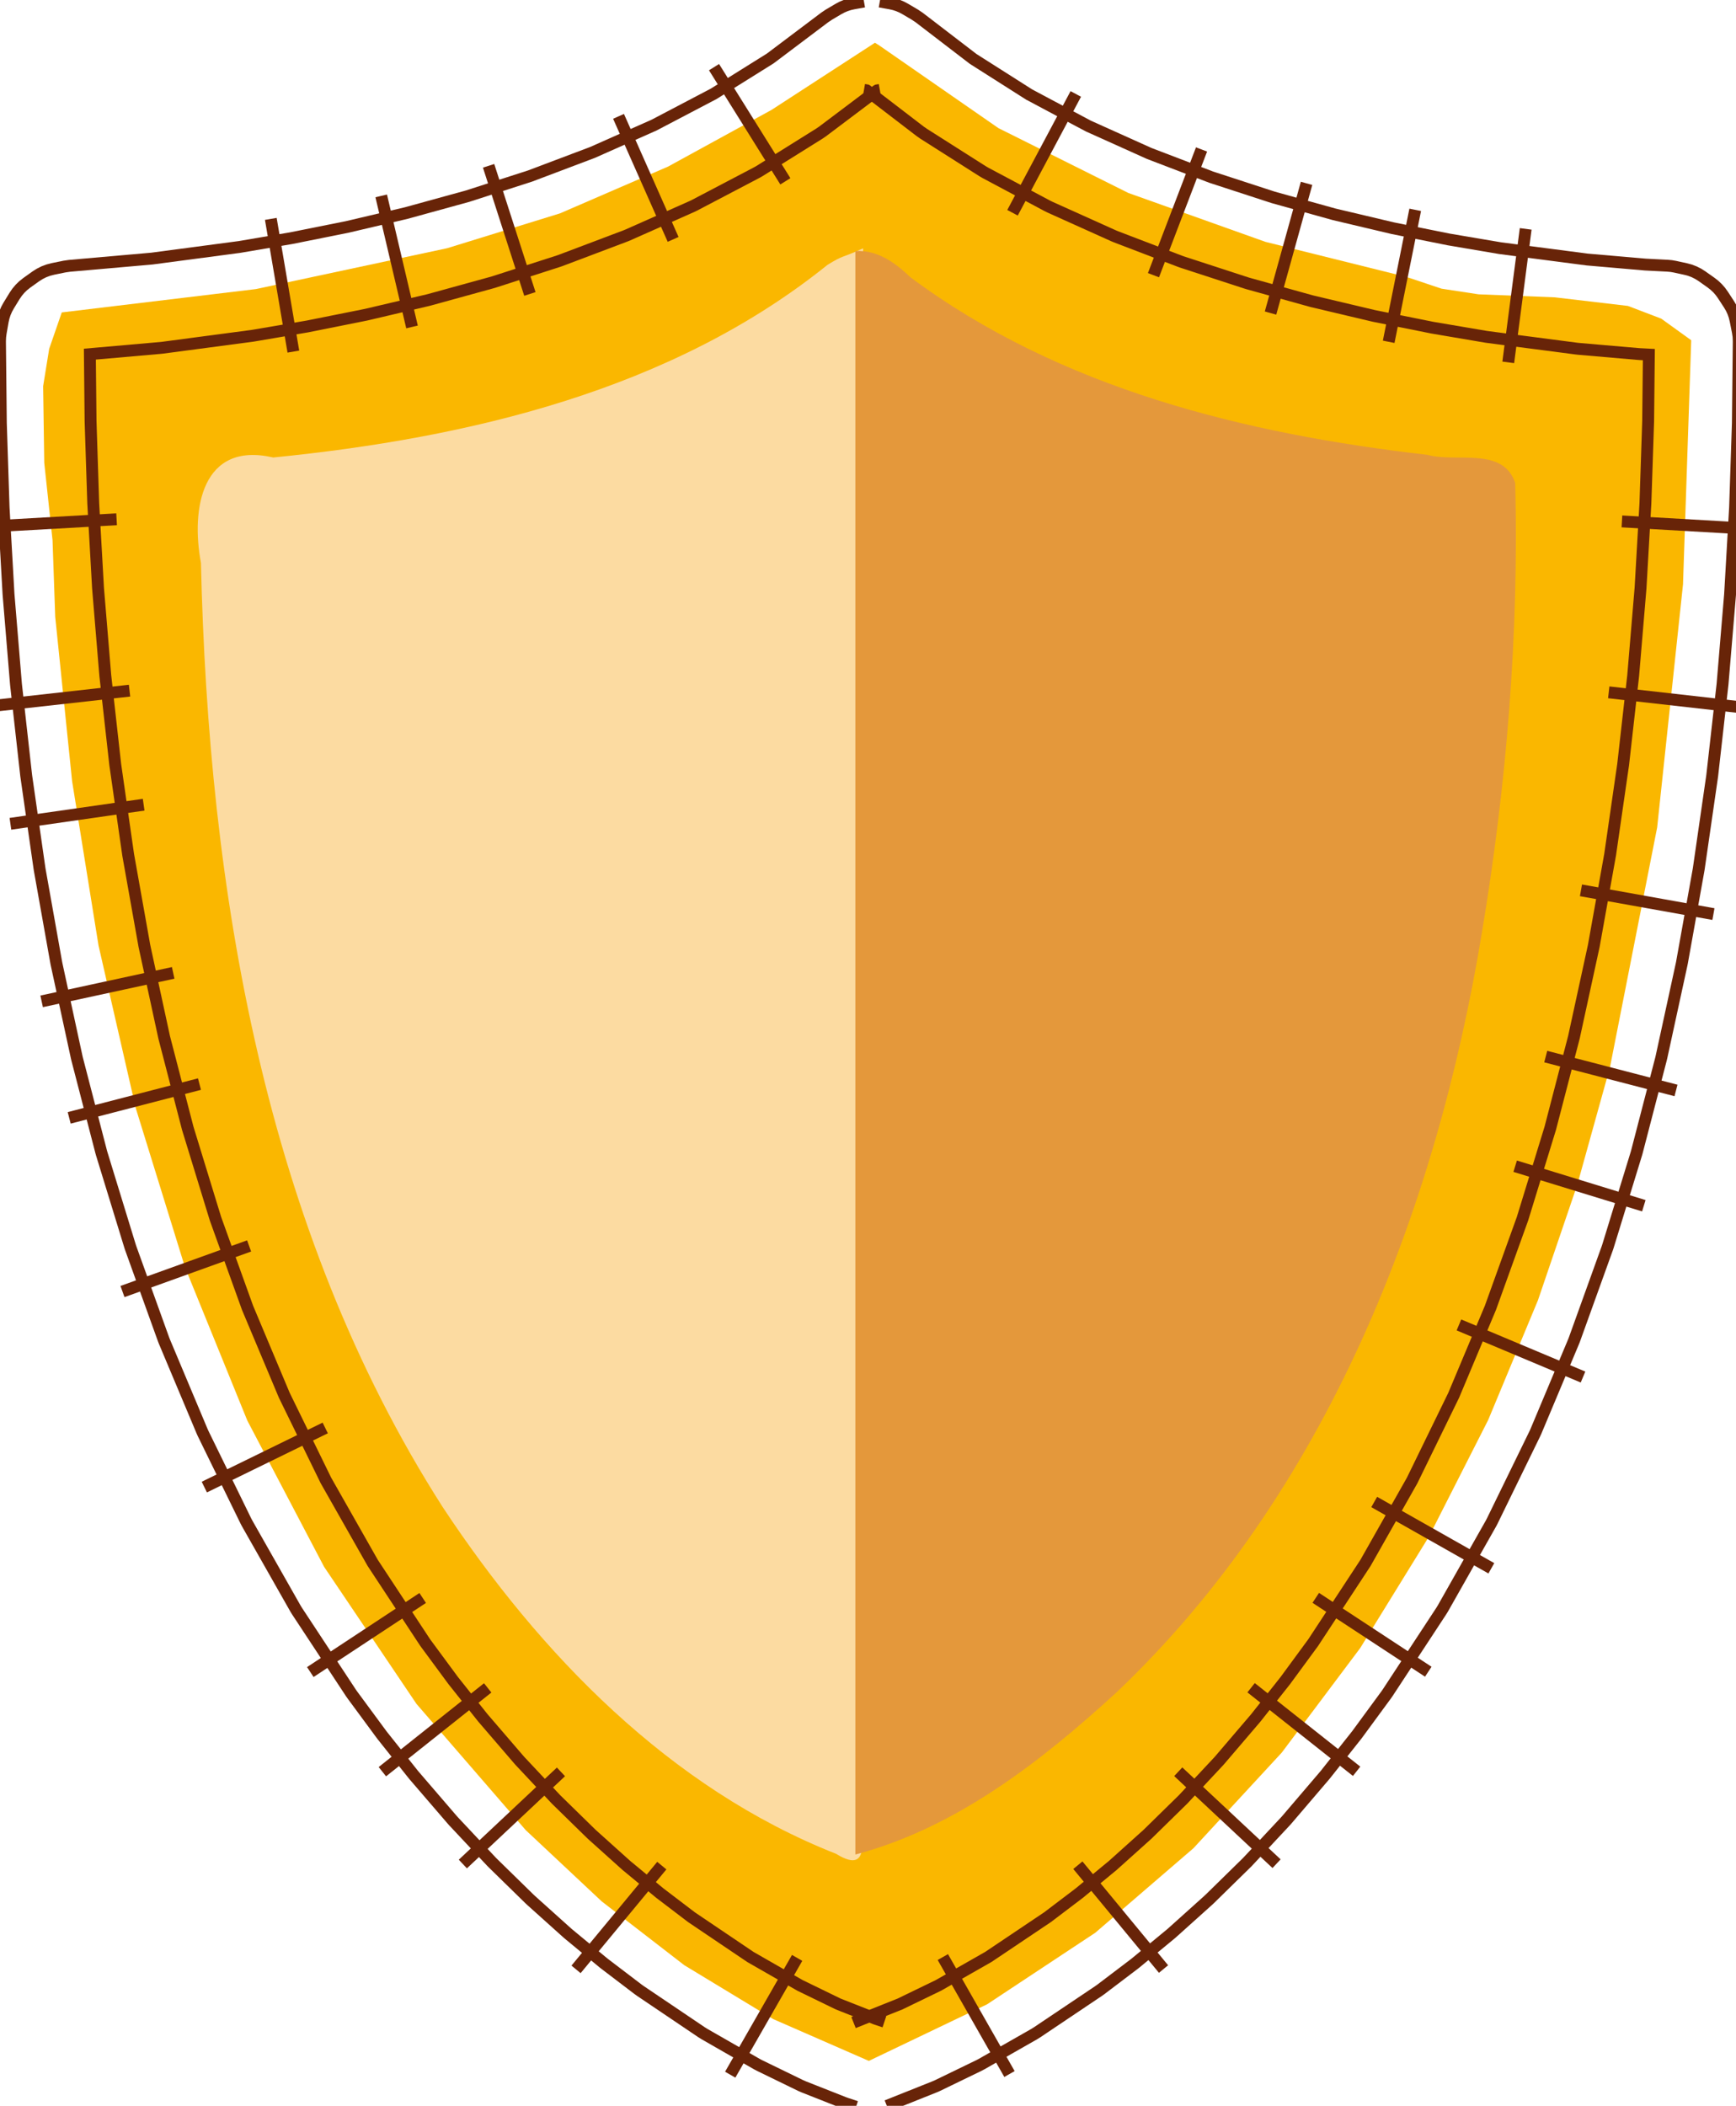 <?xml version="1.0" encoding="UTF-8" standalone="no"?>
<svg
   xmlns:inkstitch="http://inkstitch.org/namespace"
   xmlns:dc="http://purl.org/dc/elements/1.1/"
   xmlns:cc="http://creativecommons.org/ns#"
   xmlns:rdf="http://www.w3.org/1999/02/22-rdf-syntax-ns#"
   xmlns:svg="http://www.w3.org/2000/svg"
   xmlns="http://www.w3.org/2000/svg"
   xmlns:sodipodi="http://sodipodi.sourceforge.net/DTD/sodipodi-0.dtd"
   xmlns:inkscape="http://www.inkscape.org/namespaces/inkscape"
   width="38.757mm"
   height="47mm"
   preserveAspectRatio="xMidYMid meet"
   viewBox="0 0 38.757 47"
   version="1.1"
   id="svg879"
   sodipodi:docname="shield-noto-2.svg"
   inkscape:version="1.0.1 (1.0.1+r75)">
  <defs
     id="defs883" />
  <sodipodi:namedview
     pagecolor="#ffffff"
     bordercolor="#666666"
     borderopacity="1"
     objecttolerance="10"
     gridtolerance="10"
     guidetolerance="10"
     inkscape:pageopacity="0"
     inkscape:pageshadow="2"
     inkscape:window-width="1739"
     inkscape:window-height="1121"
     id="namedview881"
     showgrid="false"
     inkscape:document-units="mm"
     units="mm"
     lock-margins="true"
     fit-margin-top="1"
     fit-margin-left="1"
     fit-margin-right="1"
     fit-margin-bottom="1"
     inkscape:zoom="6.8100916"
     inkscape:cx="72.296734"
     inkscape:cy="88.93866"
     inkscape:window-x="1792"
     inkscape:window-y="99"
     inkscape:window-maximized="0"
     inkscape:current-layer="svg879"
     scale-x="1"
     inkscape:snap-global="false"
     inkscape:document-rotation="0" />
  <path
     id="path869"
     style="display:inline;fill:#fab700;stroke-width:0.375"
     inkscape:label="fond"
     d="M 19.434,1.019 17.223,2.454 14.915,3.718 12.503,4.762 9.983,5.54 5.714,6.452 1.379,6.973 1.098,7.786 0.963,8.62 0.988,10.329 1.173,12.059 1.233,13.77 l 0.377,3.667 0.59,3.668 0.831,3.628 1.098,3.548 1.393,3.426 1.714,3.264 2.063,3.06 2.438,2.816 1.697,1.591 1.843,1.424 1.988,1.204 2.132,0.932 2.64,-1.263 2.415,-1.597 2.192,-1.887 1.971,-2.133 1.752,-2.334 1.536,-2.49 1.322,-2.602 1.11,-2.67 0.88,-2.584 0.73,-2.625 1.052,-5.346 0.577,-5.426 L 37.757,7.594 37.088,7.112 36.344,6.828 34.709,6.636 33.009,6.569 32.183,6.443 31.399,6.181 28.251,5.398 25.191,4.307 22.291,2.86 19.625,1.011 19.533,0.954 19.434,1.019 m -0.095,5.169 2.447,1.566 2.63,1.239 2.763,0.898 2.845,0.543 1.413,0.029 1.233,0.426 0.447,0.385 0.279,0.511 0.071,0.647 -0.178,0.792 -0.174,3.137 -0.353,3.151 -0.56,3.128 -0.796,3.068 -1.059,2.971 -1.351,2.837 -1.671,2.665 -2.019,2.456 -1.275,1.236 -1.384,1.116 -1.494,0.959 -1.603,0.766 -1.169,-0.389 L 17.285,39.796 15.279,38.398 13.492,36.693 11.881,34.852 10.147,32.264 8.734,29.519 7.612,26.645 6.754,23.672 6.131,20.628 5.715,17.542 5.476,14.445 5.387,11.363 5.777,10.826 6.322,10.521 7.719,10.354 9.265,10.347 9.994,10.243 10.643,9.987 12.952,9.374 15.193,8.544 17.334,7.486 19.34,6.188 v 0"
     sodipodi:nodetypes="ccccccccccccccccccccc" />
  <path
     id="path873"
     style="display:inline;fill:#fcdba1;stroke-width:0.375"
     inkscape:label="partie droite"
     d="M 18.471,5.914 C 14.989,8.714 10.46,9.776 6.1,10.211 4.511,9.844 4.259,11.349 4.486,12.562 c 0.168,7.286 1.407,14.843 5.4,21.079 2.167,3.277 5.069,6.272 8.78,7.735 0.878,0.542 0.492,-0.59 0.573,-1.09 l 0.03,-34.743 c -0.546,0.248 -0.395,0.126 -0.798,0.37 z"
     sodipodi:nodetypes="cccccccc"
     inkstitch:angle="30" />
  <path
     id="path875"
     style="display:inline;fill:#e4983b;stroke-width:0.375"
     inkscape:label="partie gauche (orange)"
     d="m 19.096,5.908 c 0,11.828 0,23.656 0,35.484 2.248,-0.594 4.149,-2.079 5.837,-3.625 4.665,-4.438 7.121,-10.696 8.15,-16.946 0.554,-3.311 0.829,-6.685 0.745,-10.04 C 33.555,9.959 32.506,10.331 31.869,10.152 27.801,9.684 23.673,8.676 20.326,6.189 19.983,5.862 19.596,5.578 19.096,5.602 c 0,0.102 0,0.204 0,0.307 z"
     inkstitch:angle="60" />
  <path
     d="m 74.716,177.367 0.707,-0.283 3.329,-1.329 0.246,-0.108 3.478,-1.685 0.224,-0.118 4.432,-2.526 0.235,-0.146 5.196,-3.489 0.178,-0.127 2.825,-2.143 0.121,-0.096 2.944,-2.429 0.12,-0.104 3.039,-2.73 0.119,-0.111 3.111,-3.047 0.116,-0.119 3.158,-3.378 0.113,-0.126 3.182,-3.725 0.09,-0.109 2.577,-3.255 0.084,-0.109 2.449,-3.336 0.113,-0.162 4.526,-6.894 0.13,-0.212 4.05,-7.155 0.107,-0.204 3.598,-7.374 0.088,-0.194 3.171,-7.551 0.071,-0.183 2.768,-7.686 0.057,-0.171 2.389,-7.778 0.045,-0.159 2.034,-7.829 0.035,-0.148 1.704,-7.837 0.027,-0.136 1.398,-7.803 0.02,-0.126 1.117,-7.727 0.015,-0.116 0.859,-7.609 0.011,-0.108 0.626,-7.449 0.007,-0.099 0.417,-7.247 0.004,-0.092 0.232,-7.002 0.002,-0.085 0.072,-6.716 2.1e-4,-0.041 v -0.142 l -0.018,-0.368 -0.054,-0.365 -0.197,-0.996 -0.087,-0.351 -0.12,-0.341 -0.152,-0.328 -0.183,-0.312 -0.529,-0.81 -0.208,-0.288 -0.234,-0.267 -0.258,-0.244 -0.279,-0.219 -0.768,-0.544 -0.32,-0.204 -0.339,-0.171 -0.355,-0.136 -0.367,-0.099 -0.914,-0.199 -0.303,-0.053 -0.306,-0.028 -1.874,-0.097 -4.906,-0.425 -7.342,-0.958 -4.327,-0.734 -4.694,-0.944 -4.955,-1.173 -5.13,-1.426 -5.219,-1.701 L 96.82,12.925 91.681,10.612 86.71,7.965 81.991,4.967 77.453,1.488 77.074,1.233 76.264,0.755 75.967,0.597 75.658,0.466 75.338,0.363 75.01,0.289 74.12,0.13 M 71.908,170.349 l 0.71,-0.284 3.205,-1.28 3.243,-1.571 4.202,-2.395 4.99,-3.35 2.676,-2.03 2.823,-2.33 2.92,-2.623 2.993,-2.932 3.044,-3.256 3.081,-3.607 2.49,-3.146 2.35,-3.201 4.403,-6.708 3.932,-6.947 3.501,-7.175 3.092,-7.362 2.704,-7.509 2.338,-7.613 1.995,-7.675 1.673,-7.695 1.375,-7.672 1.099,-7.606 0.846,-7.497 0.617,-7.345 0.412,-7.151 0.23,-6.914 0.06,-5.61 -0.752,-0.039 -0.13,-0.009 -5.053,-0.437 -0.163,-0.018 -7.496,-0.978 -0.143,-0.021 -4.454,-0.756 -0.113,-0.021 -4.814,-0.968 -0.126,-0.028 -5.089,-1.205 -0.141,-0.036 -5.281,-1.468 -0.159,-0.048 -5.389,-1.756 -0.179,-0.063 -5.413,-2.07 -0.201,-0.084 -5.353,-2.409 -0.225,-0.111 -5.209,-2.774 -0.25,-0.146 -4.982,-3.165 -0.273,-0.191 -4.489,-3.441 -0.027,-0.016 -0.22,-0.039 M 85.045,174.683 79.431,164.832 m 18.593,1.008 -7.217,-8.745 m 16.739,-0.128 -8.282,-7.744 m 15.027,-0.038 -8.89,-7.038 m 14.927,-1.348 -9.479,-6.222 m 14.792,-2.489 -9.868,-5.585 m 17.591,-10.523 -10.454,-4.39 m 15.577,-10.038 -10.839,-3.329 m 13.549,-6.381 -10.974,-2.852 m 14.129,-12.002 -11.161,-2 m 13.607,-15.405 -11.267,-1.272 M 147.962,44.566 136.642,43.915 M 128.534,19.277 127.066,30.52 m -7.839,-12.848 -2.235,11.116 m -6.918,-13.345 -3.036,10.924 M 101.226,12.587 97.176,23.177 M 90.632,7.912 85.302,17.92"
     id="path1"
     style="display:inline;fill:none;stroke:#682408;stroke-width:1px"
     transform="scale(0.265)"
     inkstitch:satin_column="true" />
  <path
     d="m 72.787,0.13 -0.89,0.159 -0.328,0.074 -0.32,0.103 -0.31,0.131 -0.297,0.158 -0.81,0.478 -0.352,0.236 -4.591,3.457 -4.77,2.98 -5.019,2.632 -5.184,2.301 -5.263,1.988 -5.257,1.694 -5.165,1.422 -4.987,1.173 -4.723,0.946 -4.353,0.74 -7.378,0.978 -6.936,0.61 -0.426,0.062 -0.974,0.199 -0.383,0.1 -0.371,0.139 -0.354,0.177 -0.334,0.213 -0.761,0.544 -0.296,0.235 -0.271,0.264 -0.244,0.29 -0.214,0.313 -0.496,0.81 -0.17,0.309 -0.14,0.323 -0.11,0.335 -0.078,0.344 L 0.058,28.042 0.015,28.372 -4.7153621e-7,28.704 v 0.142 l 2.0841655621e-4,0.04 0.071,6.716 0.002,0.083 0.228,7.002 0.004,0.091 0.411,7.247 0.007,0.099 0.618,7.449 0.01,0.107 0.851,7.609 0.015,0.116 1.108,7.727 0.02,0.126 1.39,7.803 0.027,0.137 1.697,7.837 0.035,0.148 2.029,7.829 0.045,0.16 2.386,7.778 0.057,0.172 2.767,7.686 0.072,0.184 3.174,7.551 0.089,0.196 3.605,7.374 0.109,0.206 4.062,7.155 0.131,0.214 4.543,6.894 0.114,0.163 2.46,3.336 0.084,0.11 2.589,3.255 0.093,0.112 3.204,3.725 0.11,0.122 3.172,3.378 0.113,0.116 3.116,3.047 0.116,0.109 3.039,2.73 0.118,0.102 2.938,2.429 0.119,0.094 2.815,2.143 0.176,0.126 5.171,3.489 0.234,0.146 4.407,2.526 0.226,0.12 3.463,1.685 0.266,0.117 3.37,1.33 0.192,0.07 0.85,0.283 m 2.003,-169.873 -0.22,0.039 -0.042,0.025 -4.553,3.428 -0.271,0.186 -5.03,3.143 -0.247,0.142 -5.254,2.756 -0.222,0.107 -5.394,2.394 -0.198,0.081 -5.451,2.058 -0.176,0.062 -5.424,1.748 -0.156,0.047 -5.312,1.463 -0.138,0.035 -5.117,1.203 -0.123,0.027 -4.839,0.969 -0.109,0.02 -4.476,0.761 -0.137,0.021 -7.529,0.998 -0.166,0.018 -5.967,0.525 0.059,5.653 0.225,6.915 0.405,7.152 0.61,7.346 0.838,7.497 1.09,7.606 1.366,7.671 1.666,7.694 1.989,7.674 2.335,7.612 2.703,7.507 3.094,7.361 3.507,7.173 3.942,6.945 4.419,6.707 2.36,3.2 2.501,3.144 3.103,3.608 3.06,3.259 3.002,2.935 2.922,2.625 2.82,2.331 2.669,2.032 4.967,3.351 4.177,2.394 3.217,1.565 3.14,1.239 0.753,0.251 M 60.155,5.655 66.164,15.271 M 52.109,9.799 56.709,20.162 M 41.163,13.966 44.641,24.758 M 32.116,16.499 34.711,27.537 M 22.815,18.435 24.715,29.613 M -1.497,44.378 9.823,43.736 M -0.355,59.428 10.913,58.169 M 0.878,69.384 12.102,67.775 M 3.508,84.338 14.59,81.939 M 5.829,94.151 16.805,91.307 m -6.486,17.471 10.668,-3.841 m -3.773,20.311 10.186,-4.98 m -1.257,20.559 9.468,-6.239 m -3.397,14.631 8.873,-7.059 m -2.093,14.835 8.266,-7.761 m 1.27,16.634 7.225,-8.739 m 5.764,17.609 5.638,-9.837"
     id="path2"
     style="display:inline;fill:none;stroke:#682408;stroke-width:1px"
     transform="scale(0.265)"
     inkstitch:satin_column="true" />
</svg>
